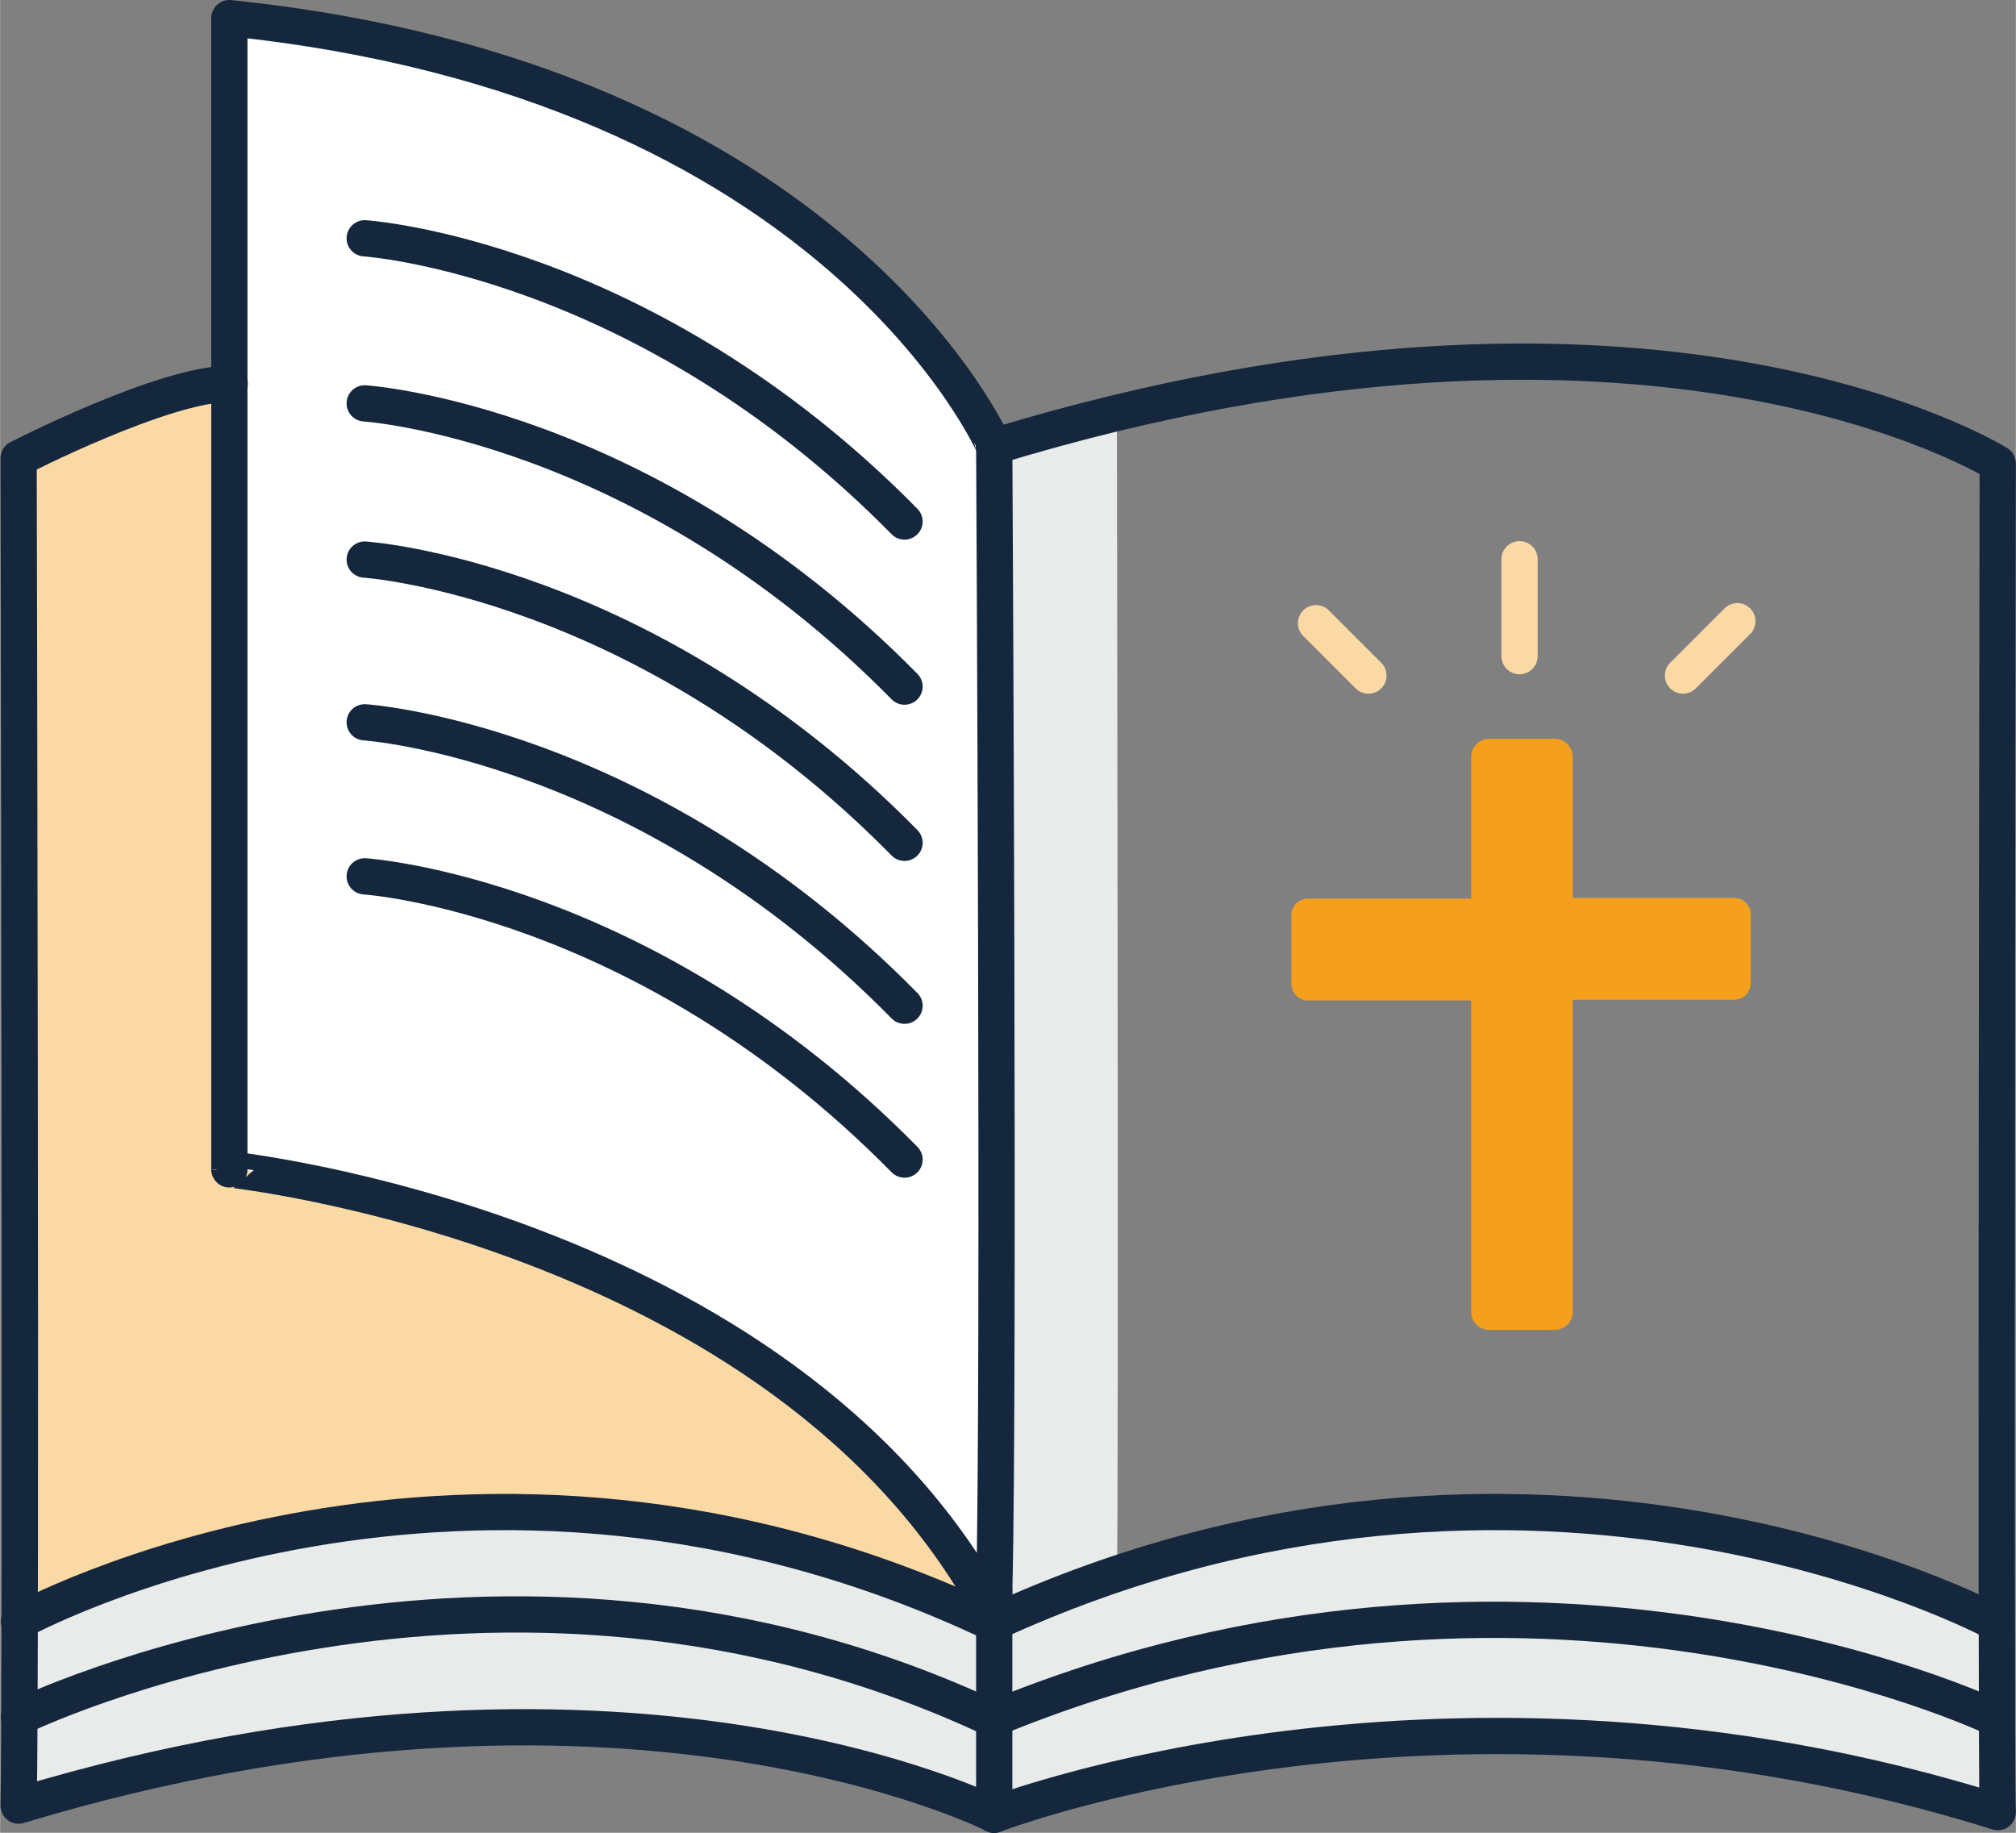 <?xml version="1.0" encoding="UTF-8"?> <svg xmlns="http://www.w3.org/2000/svg" width="1.54in" height="1.4in" viewBox="0 0 111.24 101.14"><rect x="0" y="0" width="111.24" height="101.14" fill="#808080" stroke="none"/><path d="M320.57,421.33v66.18s5.24-2.88,6.79-3.44c.11-2.66,0-63.84,0-63.84S320,422.33,320.57,421.33Z" transform="translate(-265.73 -397.23)" fill="#e8ebea"></path><path d="M266.77,486.09s-.49,11.2.62,10.59c1.47-.49,22.15-8.87,54,.24a95.22,95.22,0,0,1,53.31-.24c1.23.55,2.46-9.24-.13-10.47s-27.2-12.31-53.55.74c-3.69-1.35-21.67-11.45-51.21-2.09A14.29,14.29,0,0,1,266.77,486.09Z" transform="translate(-265.73 -397.23)" fill="#e8ebea"></path><path d="M276.74,418.5s-10.34,3-10.09,5.3c0,7-.87,63,.74,62.91,2.21-1.36,25.23-12.32,51.58-.5,2.46.62,2-.14,2-.14l-.36-64.2h0C307.4,421.42,273.94,418.3,276.74,418.5Z" transform="translate(-265.73 -397.23)" fill="#fbd9a5"></path><path d="M281.67,398.68s-3.45-1.23-3.45,1,.24,60.81.24,60.81-.61,1.36,3.08,1.85,28.07,5.17,37.92,22.53c.86.61,1.11,1.72,1.11-2.59s.86-58.84-.49-61.43S307.64,401.88,281.67,398.68Z" transform="translate(-265.73 -397.23)" fill="#fff"></path><path d="M278.38,398.23v63.53S309,465,320.44,486.21c.11.19.14-1,.15-1.2.29-11.37,0-63.14,0-63.14S311.87,401.68,278.38,398.23Z" transform="translate(-265.73 -397.23)" fill="none" stroke="#14273d" stroke-linecap="round" stroke-linejoin="round" stroke-width="2"></path><path d="M320.59,485l0,12.37s-20.68-10.51-53.84-.5c.16-6.89,0-74.35,0-74.35s8-4.11,11.65-4.11" transform="translate(-265.73 -397.23)" fill="none" stroke="#14273d" stroke-linecap="round" stroke-linejoin="round" stroke-width="2"></path><path d="M320.57,497.38s25-9.69,55.4-.15c-.13-3.57,0-74.42,0-74.42s-19.09-12-55.4-.94" transform="translate(-265.73 -397.23)" fill="none" stroke="#14273d" stroke-linecap="round" stroke-linejoin="round" stroke-width="2"></path><path d="M266.77,486.71s24.74-13.67,53.8.12" transform="translate(-265.73 -397.23)" fill="none" stroke="#14273d" stroke-linecap="round" stroke-linejoin="round" stroke-width="2"></path><path d="M266.77,492s26.23-12.86,53.8.12" transform="translate(-265.73 -397.23)" fill="none" stroke="#14273d" stroke-linecap="round" stroke-linejoin="round" stroke-width="2"></path><path d="M375.72,486.71s-25.42-13.67-55.28.12" transform="translate(-265.73 -397.23)" fill="none" stroke="#14273d" stroke-miterlimit="10" stroke-width="2"></path><path d="M375.72,492s-25.52-12.19-55.28.12" transform="translate(-265.73 -397.23)" fill="none" stroke="#14273d" stroke-linecap="round" stroke-linejoin="round" stroke-width="2"></path><path d="M285.85,410.38s15.39,1,29.79,15.63" transform="translate(-265.73 -397.23)" fill="none" stroke="#14273d" stroke-linecap="round" stroke-linejoin="round" stroke-width="2"></path><path d="M285.85,419.49s15.39,1,29.79,15.63" transform="translate(-265.73 -397.23)" fill="none" stroke="#14273d" stroke-linecap="round" stroke-linejoin="round" stroke-width="2"></path><path d="M285.85,428.11s15.39,1,29.79,15.63" transform="translate(-265.73 -397.23)" fill="none" stroke="#14273d" stroke-linecap="round" stroke-linejoin="round" stroke-width="2"></path><path d="M285.85,437.09s15.39,1,29.79,15.64" transform="translate(-265.73 -397.23)" fill="none" stroke="#14273d" stroke-linecap="round" stroke-linejoin="round" stroke-width="2"></path><path d="M285.85,445.59s15.39,1,29.79,15.63" transform="translate(-265.73 -397.23)" fill="none" stroke="#14273d" stroke-linecap="round" stroke-linejoin="round" stroke-width="2"></path><path d="M352.52,452.44v17.18a1,1,0,0,1-1,1h-3.61a1,1,0,0,1-1-1V452.44h-9a.92.92,0,0,1-.92-.92v-3.78a.92.92,0,0,1,.92-.92h9V439a1,1,0,0,1,1-1h3.61a1,1,0,0,1,1,1v7.78h8.9a.92.92,0,0,1,.92.92v3.78a.92.92,0,0,1-.92.92h-8.9Z" transform="translate(-265.73 -397.23)" fill="#f4a01d"></path><line x1="83.85" y1="30.86" x2="83.85" y2="36.21" fill="none" stroke="#fbd9a5" stroke-linecap="round" stroke-linejoin="round" stroke-width="2"></line><line x1="95.87" y1="34.28" x2="92.87" y2="37.28" fill="none" stroke="#fbd9a5" stroke-linecap="round" stroke-linejoin="round" stroke-width="2"></line><line x1="72.62" y1="34.39" x2="75.51" y2="37.28" fill="none" stroke="#fbd9a5" stroke-linecap="round" stroke-linejoin="round" stroke-width="2"></line></svg> 